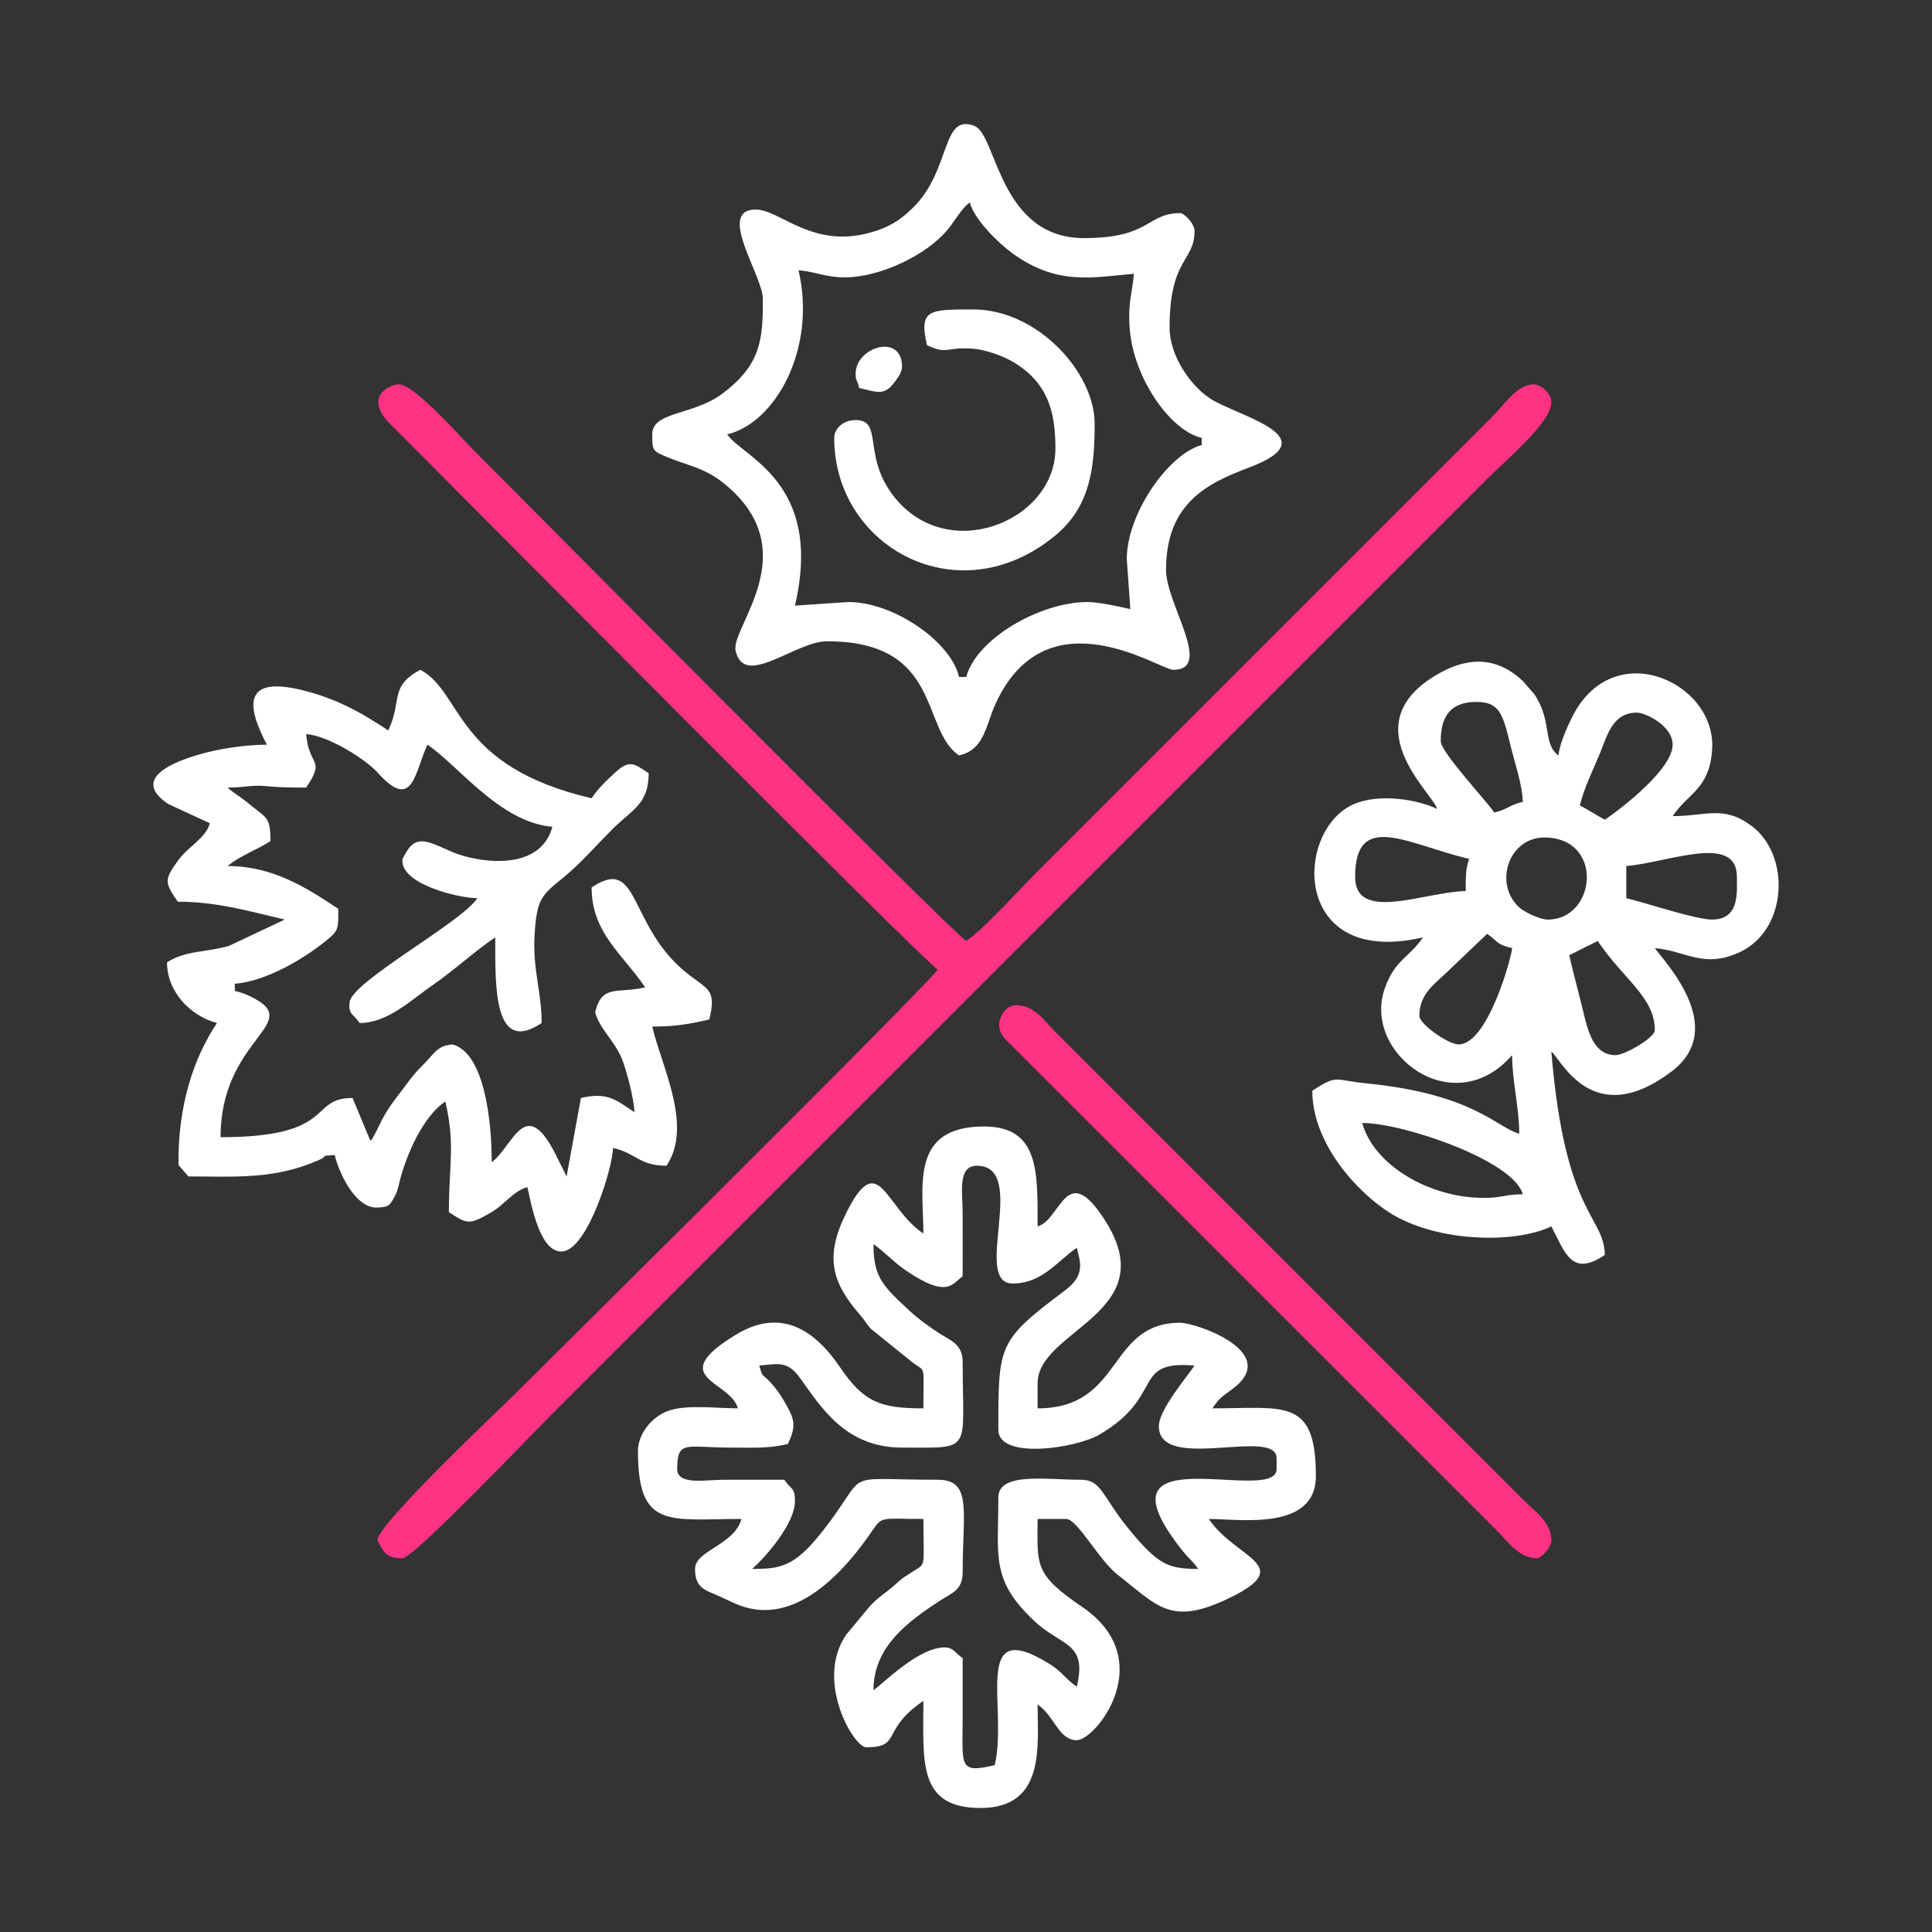 <?xml version="1.0" encoding="UTF-8"?>
<!DOCTYPE svg PUBLIC "-//W3C//DTD SVG 1.1//EN" "http://www.w3.org/Graphics/SVG/1.1/DTD/svg11.dtd">
<!-- Creator: CorelDRAW X7 -->
<svg xmlns="http://www.w3.org/2000/svg" xml:space="preserve" width="250px" height="250px" version="1.1" style="shape-rendering:geometricPrecision; text-rendering:geometricPrecision; image-rendering:optimizeQuality; fill-rule:evenodd; clip-rule:evenodd"
viewBox="0 0 52855 52855"
 xmlns:xlink="http://www.w3.org/1999/xlink">
 <rect x="0" y="0" width="52855" height="52855" fill="#333333" stroke="none"/>
 <defs>
  <style type="text/css">
   <![CDATA[
    .fil2 {fill:none}
    .fil1 {fill:#FF3283}
    .fil0 {fill:white}
   ]]>
  </style>
 </defs>
 <g id="Ebene_x0020_1">
  <g id="_756872664">
   <path class="fil0" d="M26336 37261c0,2498 300,2342 -1659,2342 -1551,0 -2219,-1114 -2786,-1899 -350,-485 -590,-390 -1119,-346 95,354 83,212 313,468 147,162 268,333 370,510 280,485 345,654 98,1170 -530,123 -909,98 -1562,97 -1221,-1 -1464,-219 -1464,586 0,452 779,294 1269,293 553,-2 1106,0 1660,0 195,291 292,198 292,585 0,617 -811,1542 -1171,1855 752,0 1139,-49 1869,-961 1428,-1784 396,-1479 3207,-1479 950,0 683,854 683,2537 0,484 -300,564 -605,762 -906,588 -1835,1274 -1835,2460 255,-172 1220,-1172 1952,-1172 234,0 287,158 488,293 0,553 1,1107 0,1660 -4,1310 -111,1499 878,1268 369,-1580 -655,-4109 1499,-2768 369,230 426,406 746,621 297,-1241 -426,-1086 -1198,-1828 -1155,-1108 -949,-1735 -949,-3345 0,-702 1295,-488 2245,-488 607,0 575,459 1395,1435 749,891 1017,1005 1826,1005 -149,-222 -240,-266 -406,-472 -2665,-3316 2553,-1242 2553,-2261l0 -293c0,-868 -3221,404 -3221,-878 0,-449 759,-1336 976,-1660 -1745,-145 -790,826 -2601,1889 -646,379 -2767,693 -2767,-132 0,-2351 -3,-2437 1838,-3823 558,-420 395,-787 309,-1155 -537,360 -936,976 -1757,976 -1122,0 452,-3221 -976,-3221 -532,0 -393,722 -391,1269 4,585 1,1171 1,1757 -278,186 -398,637 -1578,-179 -330,-228 -576,-508 -862,-700 0,913 267,1152 999,1832 222,206 520,420 777,590 316,210 664,293 664,800zm2050 -3710c644,-172 771,-1837 1837,-177 1639,2550 -1837,2998 -1837,4472l0 683c2356,0 1897,-2342 3904,-2342 416,0 2789,804 1424,1815 -292,216 -353,241 -546,527 1979,0 2831,-295 2831,1855 0,1512 -2095,1171 -2928,1171 726,1085 2402,1262 588,2150 -1624,794 -1969,247 -3087,-627 -516,-404 -1096,-1523 -1406,-1523l-780 0c0,1249 -119,1499 1211,2400 2132,1443 387,3652 -138,3652 -503,0 -608,-665 -1073,-976 0,1125 225,2831 -1562,2831 -1729,0 -1562,-1278 -1562,-2929 -1171,785 -577,1269 -1562,1269 -349,0 -1418,-1834 -546,-3085l619 -747c241,-274 454,-382 733,-633 215,-193 148,-134 389,-294 468,-312 367,-52 367,-1488 -1317,0 -1086,-111 -1534,516 -763,1067 -2031,2383 -3472,1856 -273,-100 -446,-209 -745,-330 -302,-122 -496,-234 -496,-675 0,-508 1079,-653 1269,-1367 -1978,0 -2831,296 -2831,-1854 0,-510 422,-968 844,-1109 513,-172 1304,-63 1890,-63 -204,-761 -2010,-821 -60,-2012 1223,-747 2152,-148 2850,882 659,972 1117,1130 2285,1130 0,-1261 74,-970 -301,-1260l-1135 -915c-150,-164 -138,-199 -299,-384 -774,-888 -968,-1596 -381,-2778 897,-1808 1054,-157 2116,555 0,-1282 -381,-2929 1659,-2929 1518,0 1465,1255 1465,2733zm13177 -2537l0 0zm-976 1757c542,0 578,-98 1073,-98 -247,-925 -3284,-1952 -4392,-1952 304,1139 1822,2050 3319,2050zm781 -6833c-459,-107 -365,-177 -684,-390l-1049 1000c-340,341 -805,613 -805,1245 0,220 787,780 1074,780 804,0 1457,-2417 1464,-2635zm2830 2928c251,0 1074,-476 1074,-683 0,-904 -855,-1385 -1562,-2440l-781 390c122,523 264,1041 390,1563 120,497 274,1170 879,1170zm2636 -3709c764,0 683,-738 683,-1171 0,-1198 -1873,-389 -3026,-293l0 879c516,120 1891,585 2343,585zm-4490 0c1331,0 1549,-2245 -98,-2245 -951,0 -1382,1218 -714,1885 147,146 585,360 812,360zm-2148 -1659c-1657,-386 -3123,-1351 -3123,488 0,1264 1888,416 3026,390 0,-270 -11,-636 97,-878zm5564 -1171l0 0zm0 -1953c0,-527 -753,-878 -976,-878 -643,0 -797,568 -991,1058 -178,448 -456,986 -571,1480 259,137 424,253 683,390 514,-344 1855,-1402 1855,-2050zm-4880 1855c372,-87 408,-206 780,-293 -10,-460 -217,-1057 -331,-1523 -212,-866 -293,-1210 -937,-1210 -804,0 -977,515 -977,1074 0,300 1238,1614 1465,1952zm4880 98c925,0 1393,-307 2166,273 1071,805 988,2877 -375,3470 -972,424 -1433,-61 -2279,-132 217,325 2051,2177 452,3380 -2165,1631 -3023,-359 -3283,-549 375,4508 1440,4471 1464,5563 -914,613 -1079,-54 -1464,-781 -1009,485 -3146,430 -4414,-368 -909,-573 -2125,-1909 -2125,-3341 688,-460 599,-290 1473,-204 2943,289 3565,1209 4188,1376 0,-713 -195,-1435 -195,-2148 -1613,1856 -4110,-59 -3484,-1824 283,-801 667,-835 1043,-1397 -3601,839 -3525,-2935 -1889,-3646 685,-297 1726,-134 2280,132 -117,-437 -2392,-2354 81,-3725 869,-482 1625,-376 2255,218l319 364c500,736 222,1356 663,1679 26,-303 226,-746 355,-1012 1111,-2298 3943,-1004 3850,816 -57,1113 -654,1217 -1081,1856zm-37384 -2245l0 0zm0 0c77,921 542,655 0,1464 -417,0 -731,-3 -1131,-42 -355,-35 -527,42 -1016,42 119,103 -49,-26 160,132 85,64 83,57 172,121 205,147 200,153 385,299 358,283 454,297 454,912 -330,221 -864,416 -1171,683 1221,0 2139,578 3026,1171 0,548 10,592 -315,857 -633,516 -1654,1121 -2516,1193l0 195c216,51 364,112 561,221 1254,694 -951,1129 -951,3781 3202,0 2387,-1073 3611,-1073l488 1171c104,-120 -13,59 118,-175 64,-112 37,-73 98,-195 74,-148 94,-201 202,-383 176,-297 326,-465 530,-740 224,-302 279,-369 539,-631 265,-268 340,-477 758,-512 866,232 1074,2049 1074,3222 602,-441 930,-1954 1821,-65l228 455 391 -2147c730,-170 965,56 1464,390 -8,-370 -229,-1195 -358,-1497 -204,-475 -597,-791 -716,-1236 182,-778 600,-505 1367,-683 -596,-890 -1464,-1485 -1464,-2733 1351,-905 966,1090 2676,2399 540,412 730,417 545,1212 -521,121 -910,195 -1562,195 257,1103 1121,2716 390,3807 -744,0 -814,-336 -1464,-488 0,515 -680,2742 -1366,2831 -638,82 -876,-1327 -976,-1757 -386,103 -623,478 -978,682 -597,345 -653,347 -1170,1 0,-1299 180,-1835 -97,-3026 -593,397 -1033,1385 -1226,2093 -54,199 -71,327 -134,452 -158,314 -185,342 -506,356 -596,25 -1048,-956 -1160,-1437 -532,45 -70,-22 -444,142 -1213,535 -2286,444 -3558,444l-272 -314c-21,-1596 403,-2913 1053,-3883 -720,-192 -1367,-848 -1367,-1659 491,-329 1125,-279 1697,-452l1524 -720c-967,-225 -1846,-488 -2928,-488 -353,-527 -386,-587 24,-1147 265,-362 746,-593 855,-1000l-1137 -525c-1172,-779 487,-1277 1133,-1431 433,-103 1028,-192 1565,-192 -584,-1105 -611,-1865 919,-1504 939,222 1643,607 2400,1114 389,-810 22,-1206 879,-1659 1168,618 916,2635 4685,3514 181,-271 399,-480 658,-716 382,-350 513,-229 903,32 0,850 -452,990 -1000,1538 -406,406 -846,908 -1273,1264 -634,527 -797,573 -851,1687 -44,899 196,1503 196,2344 -1326,888 -1269,-1025 -1269,-2343 -584,391 -1095,879 -1717,1309 -580,401 -1230,1034 -1992,1034 -177,-264 -310,-213 -277,-565 55,-569 3040,-2168 3498,-2851 -531,0 -2137,-395 -2050,-1074 210,-396 354,-608 876,-399 447,179 594,299 1171,403 781,140 1803,53 2053,-883 -1433,-119 -2579,-1684 -3416,-2245 -351,732 -391,1852 -1356,771 -329,-368 -1342,-1012 -1963,-1063zm11518 -8199c422,629 2642,1306 1854,4685l1464 -98c1235,0 2801,1082 3026,2050l196 0c280,-1050 2024,-2050 3318,-2050 318,0 891,130 1172,195l-98 -1366c0,-1253 1148,-2883 2050,-3124l0 -195c-870,-203 -1878,-1657 -1971,-3008 -50,-721 71,-942 116,-1482 -1101,92 -2093,341 -3335,-569 -375,-275 -1029,-910 -1155,-1383 -233,171 -404,503 -613,753 -583,699 -1857,1297 -2803,1297 -532,0 -806,-157 -1269,-195 502,2154 -640,4184 -1952,4490zm9761 -5369c1835,0 1709,-683 2635,-683 105,0 390,285 390,488 0,844 -683,741 -683,2635 0,799 590,1601 1090,1936 739,496 3317,1057 1087,1900 -1124,426 -2274,960 -2274,2802 0,933 1311,2733 195,2733 -363,0 -3447,-2117 -4850,909 -283,610 -301,1269 -1007,1433 -1060,-710 -447,-3123 -3611,-3123 -874,0 -2268,1304 -2502,259 -143,-634 1919,-2697 -258,-4527 -312,-263 -576,-402 -1009,-552 -242,-84 -342,-111 -574,-207 -428,-179 -440,-167 -440,-634 0,-632 1115,-513 1915,-1111 1077,-804 1111,-1509 1111,-2599 0,-629 -1282,-2440 -195,-2440 661,0 1522,1055 3083,644 564,-149 887,-362 1239,-714 1027,-1027 755,-2572 1663,-2218 609,238 674,3069 2995,3069zm292 5076c0,1180 -112,2252 -1056,3043 -2648,2217 -6069,340 -6069,-2653 0,-238 226,-488 586,-488 738,0 215,914 958,1970 1443,2053 4508,830 4508,-1189 0,-1008 -202,-1795 -1148,-2366 -256,-155 -750,-340 -1102,-367 -772,-59 -692,177 -1264,-98 -231,-989 73,-976 1269,-976 1750,0 3318,1721 3318,3124zm-5270 -1562c0,159 -106,289 -185,401 -293,414 -489,300 -987,185 -62,-262 -97,-184 -97,-391 0,-733 1269,-1119 1269,-195z"/>
   <path class="fil1" d="M42441 42141c0,202 -285,488 -390,488 -504,0 -812,-470 -1098,-756l-13279 -13272c-173,-172 -355,-323 -338,-601 12,-197 186,-500 464,-500 496,0 770,427 1049,707l12836 12836c287,286 756,595 756,1098zm0 -31137c0,549 -1214,1556 -1781,2123l-25622 25622c-469,469 -3723,3880 -4027,3880 -470,0 -523,-185 -683,-488 -51,-396 3437,-3681 3734,-3978 935,-935 11267,-11156 11591,-11639 -496,-332 -13154,-13109 -14963,-14907 -763,-759 -40,-1101 224,-1101 425,0 1687,1443 2025,1781 1359,1359 13006,13119 13495,13446 481,-323 1444,-1395 1927,-1879l12445 -12445c361,-361 702,-903 1147,-903 228,0 488,260 488,488z"/>
  </g>
  <rect class="fil2" width="52855" height="52855"/>
 </g>
</svg>
